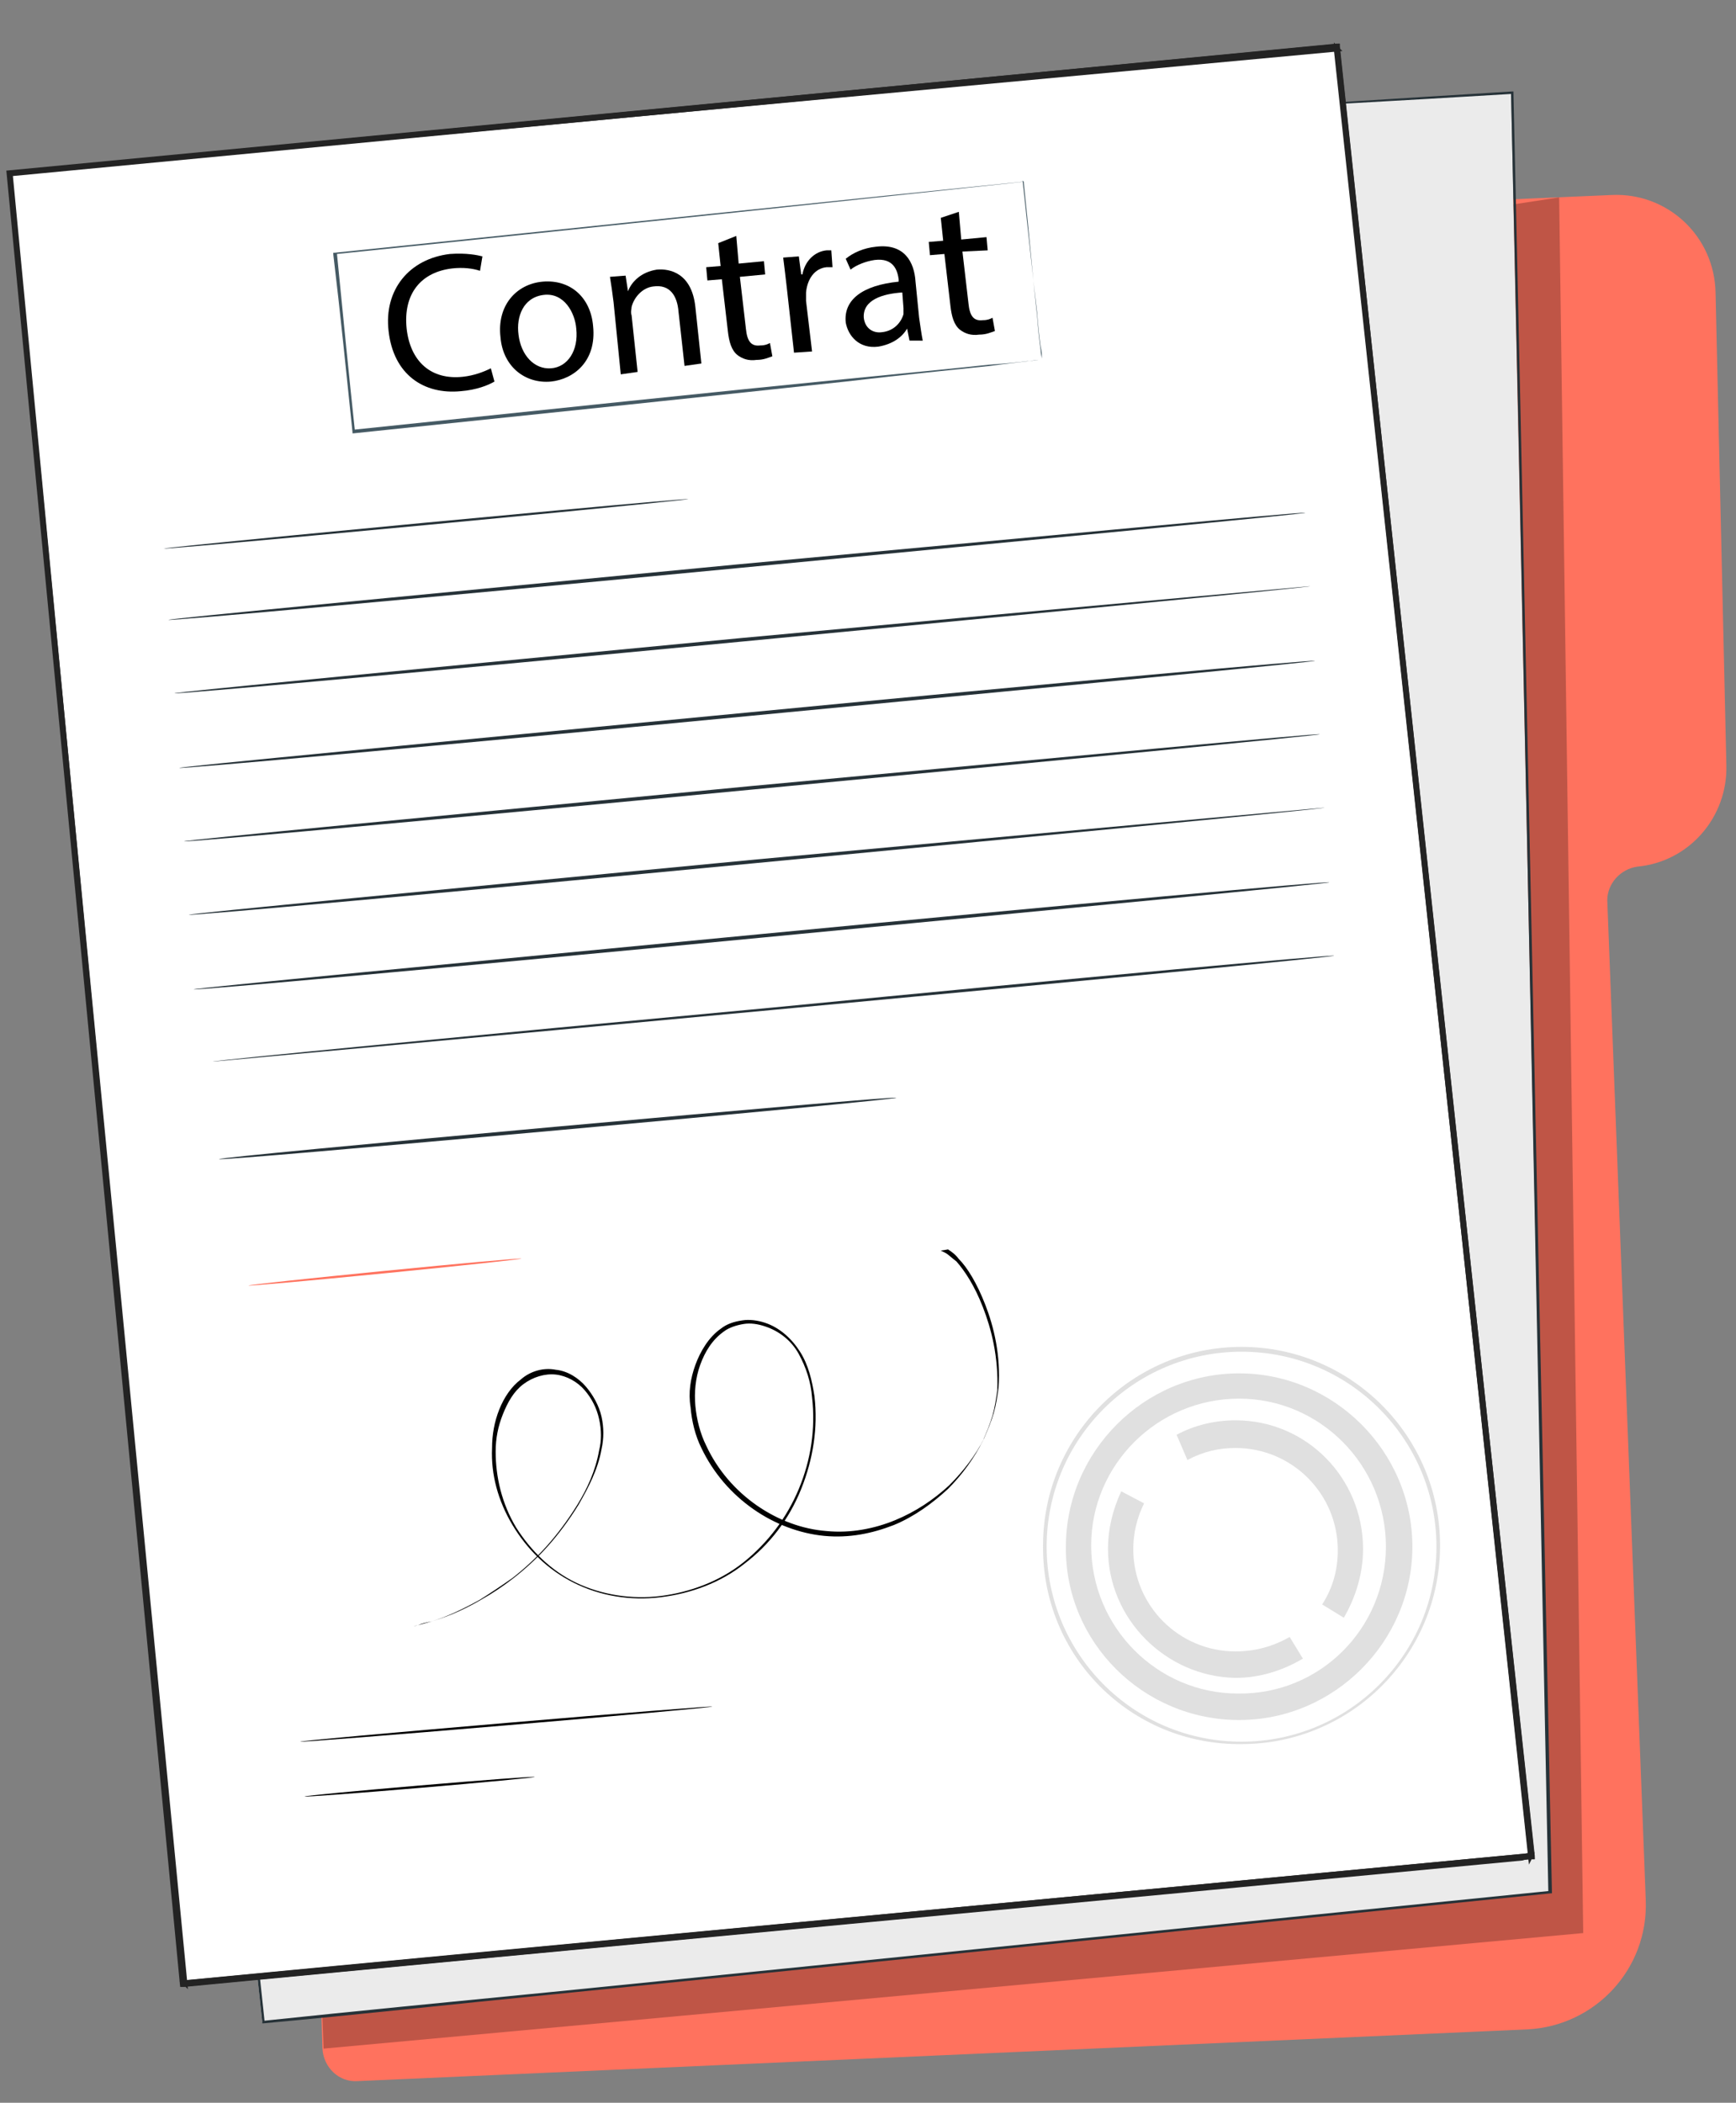<?xml version="1.0" encoding="utf-8"?>
<!-- Generator: Adobe Illustrator 19.0.0, SVG Export Plug-In . SVG Version: 6.00 Build 0)  -->
<svg version="1.0" xmlns="http://www.w3.org/2000/svg" xmlns:xlink="http://www.w3.org/1999/xlink" x="0px" y="0px" width="144.3px"
	 height="174.7px" viewBox="0 0 144.3 174.7" style="enable-background:new 0 0 144.3 174.7;" xml:space="preserve">
<rect x="0" y="0" width="144.3" height="174.7" fill="#808080" stroke="none"/>
<style type="text/css">
	.st0{fill:#FF725E;}
	.st1{opacity:0.25;}
	.st2{fill:#EBEBEB;}
	.st3{fill:#263238;}
	.st4{fill:#FFFFFF;stroke:#232323;stroke-width:0.5;stroke-miterlimit:10;}
	.st5{fill:#263238;stroke:#232323;stroke-width:0.35;stroke-miterlimit:10;}
	.st6{fill:#E0E0E0;}
	.st7{fill:#455A64;}
</style>
<g id="Contract">
	<g id="XMLID_701_">
		<g id="XMLID_333_">
			<g id="XMLID_334_">
				<path id="XMLID_341_" class="st0" d="M108.5,17.3l25.5-1.1c4.6-0.2,8.5,3.4,8.6,8.1l0.9,39.3c0.1,4.3-3.1,8-7.4,8.4v0
					c-1.4,0.2-2.5,1.4-2.5,2.8l3.2,83.1c0.2,5.7-4.2,10.4-9.8,10.7l-97.3,4.3c-1.5,0.1-2.8-1.1-2.9-2.7L22.6,26.1
					c0-1.5,1.1-2.7,2.5-2.8L108.5,17.3z"/>
				<path id="XMLID_240_" class="st1" d="M26.8,167.5l0.1,2.7l104.7-9.6l-2-144.2c0,0-25.4,3.9-25.9,3.9S26.8,167.5,26.8,167.5z"/>
				<polygon id="XMLID_243_" class="st2" points="95.3,9.5 125.6,7.7 128.8,157.2 21.8,168 6.1,19.3 				"/>
				<path id="XMLID_246_" class="st3" d="M95.3,9.5c0,0-0.5,0.1-1.6,0.2c-1,0.1-2.6,0.3-4.6,0.5c-4.1,0.5-10.1,1.1-17.8,2
					c-15.4,1.7-37.7,4.2-65.2,7.2l0.1-0.1C10.4,59.1,15.9,110.9,22,168l-0.2-0.1c7.6-0.8,15.8-1.6,24-2.4c29.1-2.9,57.1-5.8,83-8.4
					l-0.1,0.1c-1.3-65.4-2.4-119-3.1-149.5l0.1,0.1c-9.9,0.6-17.5,1-22.6,1.3c-2.6,0.1-4.5,0.3-5.8,0.3C95.9,9.5,95.3,9.5,95.3,9.5
					s0.7-0.1,2-0.1c1.3-0.1,3.2-0.2,5.8-0.4c5.1-0.3,12.7-0.8,22.6-1.4l0.1,0l0,0.1c0.7,30.5,1.8,84.1,3.2,149.5l0,0.1l-0.1,0
					c-25.9,2.6-53.9,5.5-83,8.4c-8.2,0.8-16.3,1.7-24,2.4l-0.1,0l0-0.1C15.7,110.9,10.2,59.2,6,19.3l0-0.1l0.1,0
					c27.5-3,49.8-5.4,65.2-7.1c7.7-0.8,13.7-1.5,17.8-1.9c2-0.2,3.6-0.4,4.6-0.5C94.7,9.6,95.3,9.5,95.3,9.5z"/>
				<polygon id="XMLID_248_" class="st4" points="0.8,14.4 15.2,164.8 127.3,154.2 111.1,3.9 				"/>
				<path id="XMLID_251_" class="st5" d="M0.8,14.4c0.9-0.1,43.5-4.2,110.3-10.6l0.1,0l0,0.1c4.5,42.2,10.1,94.2,16.2,150.3l0,0.1
					l-0.1,0c-0.3,0-0.5,0-0.8,0.1c-39.9,3.8-77.8,7.3-111.2,10.5l-0.1,0l0-0.1C6.6,75.7,0.9,15.4,0.8,14.4
					c0.1,1.1,6,61.4,14.6,150.4l-0.1-0.1c33.4-3.2,71.3-6.7,111.2-10.5c0.3,0,0.5-0.1,0.8-0.1l-0.1,0.2
					c-6-56.1-11.6-108.1-16.1-150.3l0.1,0.1C44.2,10.3,1.7,14.3,0.8,14.4z"/>
				<path id="XMLID_456_" class="st6" d="M86.7,128.4c0-9.1,7.4-16.5,16.5-16.5c9.1,0,16.5,7.4,16.5,16.5c0,9.1-7.4,16.5-16.5,16.5
					C94,145,86.6,137.6,86.7,128.4z M119.4,128.5c0-8.9-7.2-16.2-16.2-16.2c-8.9,0-16.2,7.2-16.2,16.2c0,8.9,7.2,16.2,16.2,16.2
					C112.1,144.7,119.4,137.5,119.4,128.5z"/>
				<path id="XMLID_451_" class="st6" d="M88.6,128.5c0-7.9,6.5-14.4,14.4-14.4c7.9,0,14.4,6.5,14.4,14.4c0,7.9-6.5,14.4-14.4,14.4
					C95,142.9,88.5,136.4,88.6,128.5z M115.2,128.5c0-6.8-5.5-12.3-12.2-12.3c-6.8,0-12.3,5.5-12.3,12.2c0,6.8,5.5,12.3,12.2,12.3
					C109.7,140.8,115.2,135.3,115.2,128.5z"/>
				<path id="XMLID_336_" class="st6" d="M92.1,128.7c0-1.7,0.4-3.3,1.1-4.8l1.9,1c-0.6,1.2-0.9,2.5-0.9,3.8c0,4.7,3.8,8.5,8.5,8.5
					c1.6,0,3.1-0.4,4.5-1.2l1.1,1.8c-1.7,1-3.6,1.6-5.6,1.6C96.9,139.3,92.1,134.5,92.1,128.7z"/>
				<path id="XMLID_241_" class="st6" d="M97.8,119.2c1.5-0.8,3.2-1.2,4.9-1.2c5.9,0,10.6,4.8,10.6,10.7c0,2-0.6,4-1.6,5.7l-1.8-1.1
					c0.9-1.4,1.3-2.9,1.3-4.5c0-4.7-3.8-8.5-8.5-8.5c-1.4,0-2.7,0.3-4,1L97.8,119.2z"/>
				<path id="XMLID_282_" class="st3" d="M108.5,42.6c0,0.1-21.1,2.1-47.2,4.6C35.2,49.7,14,51.6,14,51.5c0-0.1,21.1-2.1,47.2-4.6
					C87.3,44.5,108.4,42.5,108.5,42.6z"/>
				
					<ellipse id="XMLID_285_" transform="matrix(0.996 -9.399880e-002 9.399880e-002 0.996 -3.931 3.521)" class="st3" cx="35.4" cy="43.5" rx="21.9" ry="0.1"/>
				<path id="XMLID_288_" class="st3" d="M108.9,48.7c0,0.1-21.1,2.1-47.2,4.6c-26.1,2.5-47.2,4.4-47.2,4.3c0-0.1,21.1-2.1,47.2-4.6
					C87.7,50.6,108.9,48.7,108.9,48.7z"/>
				<path id="XMLID_291_" class="st3" d="M109.3,54.9c0,0.1-21.1,2.1-47.2,4.6c-26.1,2.5-47.2,4.4-47.2,4.3c0-0.1,21.1-2.1,47.2-4.6
					C88.1,56.7,109.3,54.8,109.3,54.9z"/>
				<path id="XMLID_294_" class="st3" d="M109.7,61c0,0.1-21.1,2.1-47.2,4.6c-26.1,2.5-47.2,4.4-47.2,4.3c0-0.1,21.1-2.1,47.2-4.6
					C88.5,62.9,109.7,60.9,109.7,61z"/>
				<path id="XMLID_297_" class="st3" d="M110.1,67.1c0,0.1-21.1,2.1-47.2,4.6c-26.1,2.5-47.2,4.4-47.2,4.3c0-0.1,21.1-2.1,47.2-4.6
					C88.9,69,110.1,67.1,110.1,67.1z"/>
				<path id="XMLID_300_" class="st3" d="M110.5,73.3c0,0.1-21.1,2.1-47.2,4.6c-26.1,2.5-47.2,4.4-47.2,4.3c0-0.1,21.1-2.1,47.2-4.6
					C89.4,75.1,110.5,73.2,110.5,73.3z"/>
				<path id="XMLID_303_" class="st3" d="M110.9,79.4c0,0.1-20.9,2.1-46.6,4.5c-25.7,2.4-46.6,4.3-46.6,4.3c0-0.1,20.8-2.1,46.6-4.5
					C90,81.2,110.9,79.3,110.9,79.4z"/>
				<path id="XMLID_306_" class="st3" d="M74.5,91.2c0,0.1-12.6,1.3-28.1,2.7c-15.5,1.4-28.1,2.5-28.2,2.4c0-0.1,12.6-1.3,28.1-2.7
					C61.9,92.2,74.5,91.1,74.5,91.2z"/>
				
					<ellipse id="XMLID_309_" transform="matrix(0.996 -8.460810e-002 8.460810e-002 0.996 -11.973 4.077)" cx="42.1" cy="143.3" rx="17.2" ry="0.1"/>
				
					<ellipse id="XMLID_312_" transform="matrix(0.996 -8.460782e-002 8.460782e-002 0.996 -12.441 3.486)" cx="34.9" cy="148.5" rx="9.6" ry="0.1"/>
				
					<ellipse id="XMLID_315_" transform="matrix(0.995 -9.806711e-002 9.806711e-002 0.995 -10.209 3.65)" class="st0" cx="32" cy="105.7" rx="11.4" ry="0.1"/>
				<path id="XMLID_332_" d="M78.2,103.9C78.2,103.9,78.2,103.9,78.2,103.9c0.2,0.1,0.2,0.1,0.4,0.2c0.2,0.1,0.5,0.4,0.9,0.7
					c0.7,0.8,1.5,2,2.2,3.8c0.7,1.8,1.3,4.1,1.2,6.9c-0.1,0.7-0.2,1.4-0.4,2.1c-0.2,0.7-0.5,1.4-0.8,2.1c-0.7,1.4-1.7,2.8-2.9,4
					c-1.3,1.2-2.8,2.3-4.5,3c-1.8,0.7-3.7,1.1-5.8,0.9c-4.1-0.4-8.2-3.1-10.2-7.3c-0.5-1-0.8-2.2-0.9-3.4c-0.2-1.2,0-2.4,0.4-3.5
					c0.4-1.1,1.1-2.3,2.1-3c0.5-0.4,1.1-0.6,1.8-0.7c0.6-0.1,1.3,0,1.9,0.2c1.2,0.4,2.2,1.3,2.9,2.4c0.7,1.1,1,2.4,1.2,3.7
					c0.3,2.6-0.1,5.2-1.1,7.7c-1,2.5-2.6,4.6-4.7,6.2c-2,1.6-4.5,2.5-7,2.8c-2.5,0.3-5-0.1-7.2-1.2c-2.2-1.1-3.9-2.8-5.1-4.8
					c-1.2-2-1.8-4.2-1.7-6.4c0-1.1,0.2-2.2,0.6-3.2c0.4-1,1-1.9,1.8-2.5c0.8-0.7,1.9-1,2.9-0.8c1,0.1,1.9,0.7,2.5,1.4
					c0.6,0.7,1.1,1.6,1.3,2.5c0.2,0.9,0.2,1.8,0,2.7c-0.3,1.7-1.1,3.2-1.9,4.6c-0.8,1.3-1.7,2.5-2.6,3.5c-0.9,1-1.9,1.9-2.8,2.6
					c-0.9,0.7-1.8,1.3-2.7,1.8c-1.7,1-3.1,1.5-4.1,1.8c-1,0.3-1.5,0.4-1.5,0.4s0.1,0,0.4-0.1c0.2-0.1,0.6-0.2,1.1-0.3
					c1-0.3,2.4-0.9,4-1.8c0.8-0.5,1.7-1.1,2.7-1.8c0.9-0.7,1.9-1.6,2.8-2.6c0.9-1,1.8-2.2,2.6-3.5c0.8-1.3,1.5-2.8,1.8-4.5
					c0.2-0.8,0.2-1.7,0-2.6c-0.2-0.9-0.6-1.7-1.2-2.4c-0.6-0.7-1.5-1.2-2.4-1.3c-0.9-0.1-1.9,0.2-2.7,0.8c-0.8,0.6-1.3,1.5-1.7,2.5
					c-0.4,1-0.6,2-0.6,3.1c0,2.1,0.5,4.3,1.7,6.3c1.2,1.9,2.9,3.6,5,4.6c2.1,1,4.6,1.4,7,1.1c2.4-0.3,4.9-1.2,6.9-2.8
					c2-1.6,3.6-3.7,4.6-6.1c1-2.4,1.4-5,1.1-7.6c-0.1-1.3-0.5-2.5-1.1-3.6c-0.6-1.1-1.6-1.9-2.8-2.3c-0.6-0.2-1.2-0.3-1.8-0.2
					c-0.6,0.1-1.2,0.3-1.6,0.6c-1,0.7-1.6,1.7-2,2.8c-0.4,1.1-0.5,2.3-0.4,3.4c0.1,1.1,0.4,2.3,0.9,3.3c1.9,4.1,6,6.8,10,7.1
					c2,0.2,4-0.2,5.7-0.9c1.7-0.7,3.2-1.7,4.5-2.9c1.2-1.2,2.2-2.5,2.9-3.9c0.3-0.7,0.6-1.4,0.8-2.1c0.2-0.7,0.3-1.4,0.4-2.1
					c0.2-2.7-0.4-5.1-1.1-6.9c-0.7-1.8-1.5-3.1-2.2-3.8c-0.3-0.4-0.6-0.6-0.9-0.8C78.3,103.9,78.1,103.9,78.2,103.9z"/>
				<path id="XMLID_335_" class="st7" d="M86.6,29.9c0,0,0-0.1,0-0.3c0-0.2,0-0.4-0.1-0.8c-0.1-0.7-0.2-1.6-0.3-2.9
					c-0.3-2.5-0.7-6.2-1.2-10.9l0.1,0.1c-13,1.4-33.7,3.6-57.1,6l0,0L28,21c0.5,5.1,1,10.1,1.5,14.8l-0.1-0.1
					C45.7,34,60,32.5,70.2,31.5c5.1-0.5,9.2-0.9,12-1.2c1.4-0.1,2.5-0.2,3.2-0.3c0.4,0,0.6-0.1,0.8-0.1
					C86.5,29.9,86.6,29.9,86.6,29.9s-0.1,0-0.3,0c-0.2,0-0.5,0.1-0.8,0.1c-0.7,0.1-1.8,0.2-3.2,0.4c-2.8,0.3-6.9,0.7-12,1.3
					c-10.2,1.1-24.5,2.6-40.9,4.3l-0.1,0l0-0.1c-0.5-4.8-1-9.8-1.6-14.8l0-0.1l0.1,0l0,0c23.4-2.4,44.2-4.6,57.2-5.9l0.1,0l0,0.1
					c0.5,4.7,0.8,8.4,1.1,11c0.1,1.3,0.2,2.2,0.3,2.9c0,0.3,0.1,0.6,0.1,0.7C86.6,29.8,86.6,29.9,86.6,29.9z"/>
			</g>
		</g>
	</g>
	<g id="XMLID_702_">
		<path id="XMLID_2_" d="M41.1,31.7c-0.5,0.3-1.5,0.7-2.8,0.8c-3.1,0.3-5.6-1.4-6-5c-0.4-3.4,1.7-6,5.1-6.4c1.4-0.1,2.3,0.1,2.7,0.2
			l-0.2,1.2c-0.6-0.2-1.4-0.3-2.3-0.2c-2.6,0.3-4.1,2.1-3.8,5c0.3,2.7,2,4.3,4.7,4c0.9-0.1,1.7-0.4,2.3-0.7L41.1,31.7z"/>
		<path id="XMLID_4_" d="M49.3,27.1c0.3,2.9-1.6,4.4-3.5,4.6c-2.1,0.2-4-1.2-4.2-3.7c-0.3-2.6,1.3-4.4,3.5-4.6
			C47.4,23.2,49.1,24.7,49.3,27.1z M43.1,27.8c0.2,1.7,1.3,2.9,2.7,2.8c1.4-0.1,2.3-1.5,2.1-3.3c-0.1-1.3-1-3-2.7-2.8
			S42.9,26.3,43.1,27.8z"/>
		<path id="XMLID_7_" d="M51,25.1c-0.1-0.8-0.2-1.5-0.3-2.1l1.3-0.1l0.2,1.3l0,0c0.3-0.8,1.1-1.6,2.4-1.8c1.1-0.1,2.9,0.3,3.2,3.1
			l0.5,4.7l-1.4,0.2l-0.5-4.5c-0.1-1.3-0.7-2.3-2.1-2.1c-0.9,0.1-1.6,0.9-1.8,1.7c0,0.2-0.1,0.4,0,0.7l0.5,4.7l-1.4,0.2L51,25.1z"/>
		<path id="XMLID_9_" d="M61.2,19.6l0.2,2.3l2.1-0.2l0.1,1.1l-2.1,0.2l0.5,4.3c0.1,1,0.4,1.5,1.2,1.4c0.4,0,0.6-0.1,0.8-0.2l0.2,1.1
			c-0.3,0.1-0.7,0.3-1.3,0.3c-0.7,0.1-1.2-0.1-1.6-0.4c-0.5-0.4-0.7-1.1-0.8-2l-0.5-4.3l-1.2,0.1l-0.1-1.1l1.2-0.1l-0.2-1.9
			L61.2,19.6z"/>
		<path id="XMLID_11_" d="M65.4,23.9c-0.1-0.9-0.2-1.7-0.3-2.5l1.3-0.1l0.2,1.5l0.1,0c0.2-1.1,1-1.9,2-2c0.2,0,0.3,0,0.4,0l0.1,1.4
			c-0.2,0-0.3,0-0.5,0c-1,0.1-1.6,1-1.7,2.1c0,0.2,0,0.4,0,0.7l0.5,4.2L66,29.3L65.4,23.9z"/>
		<path id="XMLID_13_" d="M75.6,28.3l-0.2-1l0,0C75,28,74.2,28.6,73,28.8c-1.6,0.2-2.5-0.9-2.7-2c-0.2-1.9,1.4-3.1,4.4-3.4l0-0.2
			c-0.1-0.7-0.4-1.8-2-1.6c-0.7,0.1-1.5,0.4-2,0.8l-0.4-0.9c0.6-0.5,1.5-0.9,2.5-1c2.4-0.3,3.2,1.3,3.3,2.9l0.3,3
			c0.1,0.7,0.2,1.4,0.3,1.9L75.6,28.3z M75,24.3c-1.6,0.1-3.3,0.6-3.2,2.1c0.1,0.9,0.8,1.3,1.5,1.2c1-0.1,1.6-0.8,1.8-1.5
			c0-0.2,0-0.3,0-0.5L75,24.3z"/>
		<path id="XMLID_16_" d="M79.7,17.6l0.2,2.3l2.1-0.2l0.1,1.1L80,20.9l0.5,4.3c0.1,1,0.4,1.5,1.2,1.4c0.4,0,0.6-0.1,0.8-0.2l0.2,1.1
			c-0.3,0.1-0.7,0.3-1.3,0.3c-0.7,0.1-1.2-0.1-1.6-0.4c-0.5-0.4-0.7-1.1-0.8-2l-0.5-4.3l-1.2,0.1l-0.1-1.1l1.2-0.1l-0.2-1.9
			L79.7,17.6z"/>
	</g>
</g>
<g id="Character">
	<g id="XMLID_1_">
	</g>
	<g id="XMLID_18_">
	</g>
	<g id="XMLID_19_">
	</g>
	<g id="XMLID_20_">
	</g>
	<g id="XMLID_21_">
	</g>
	<g id="XMLID_22_">
	</g>
</g>
</svg>
